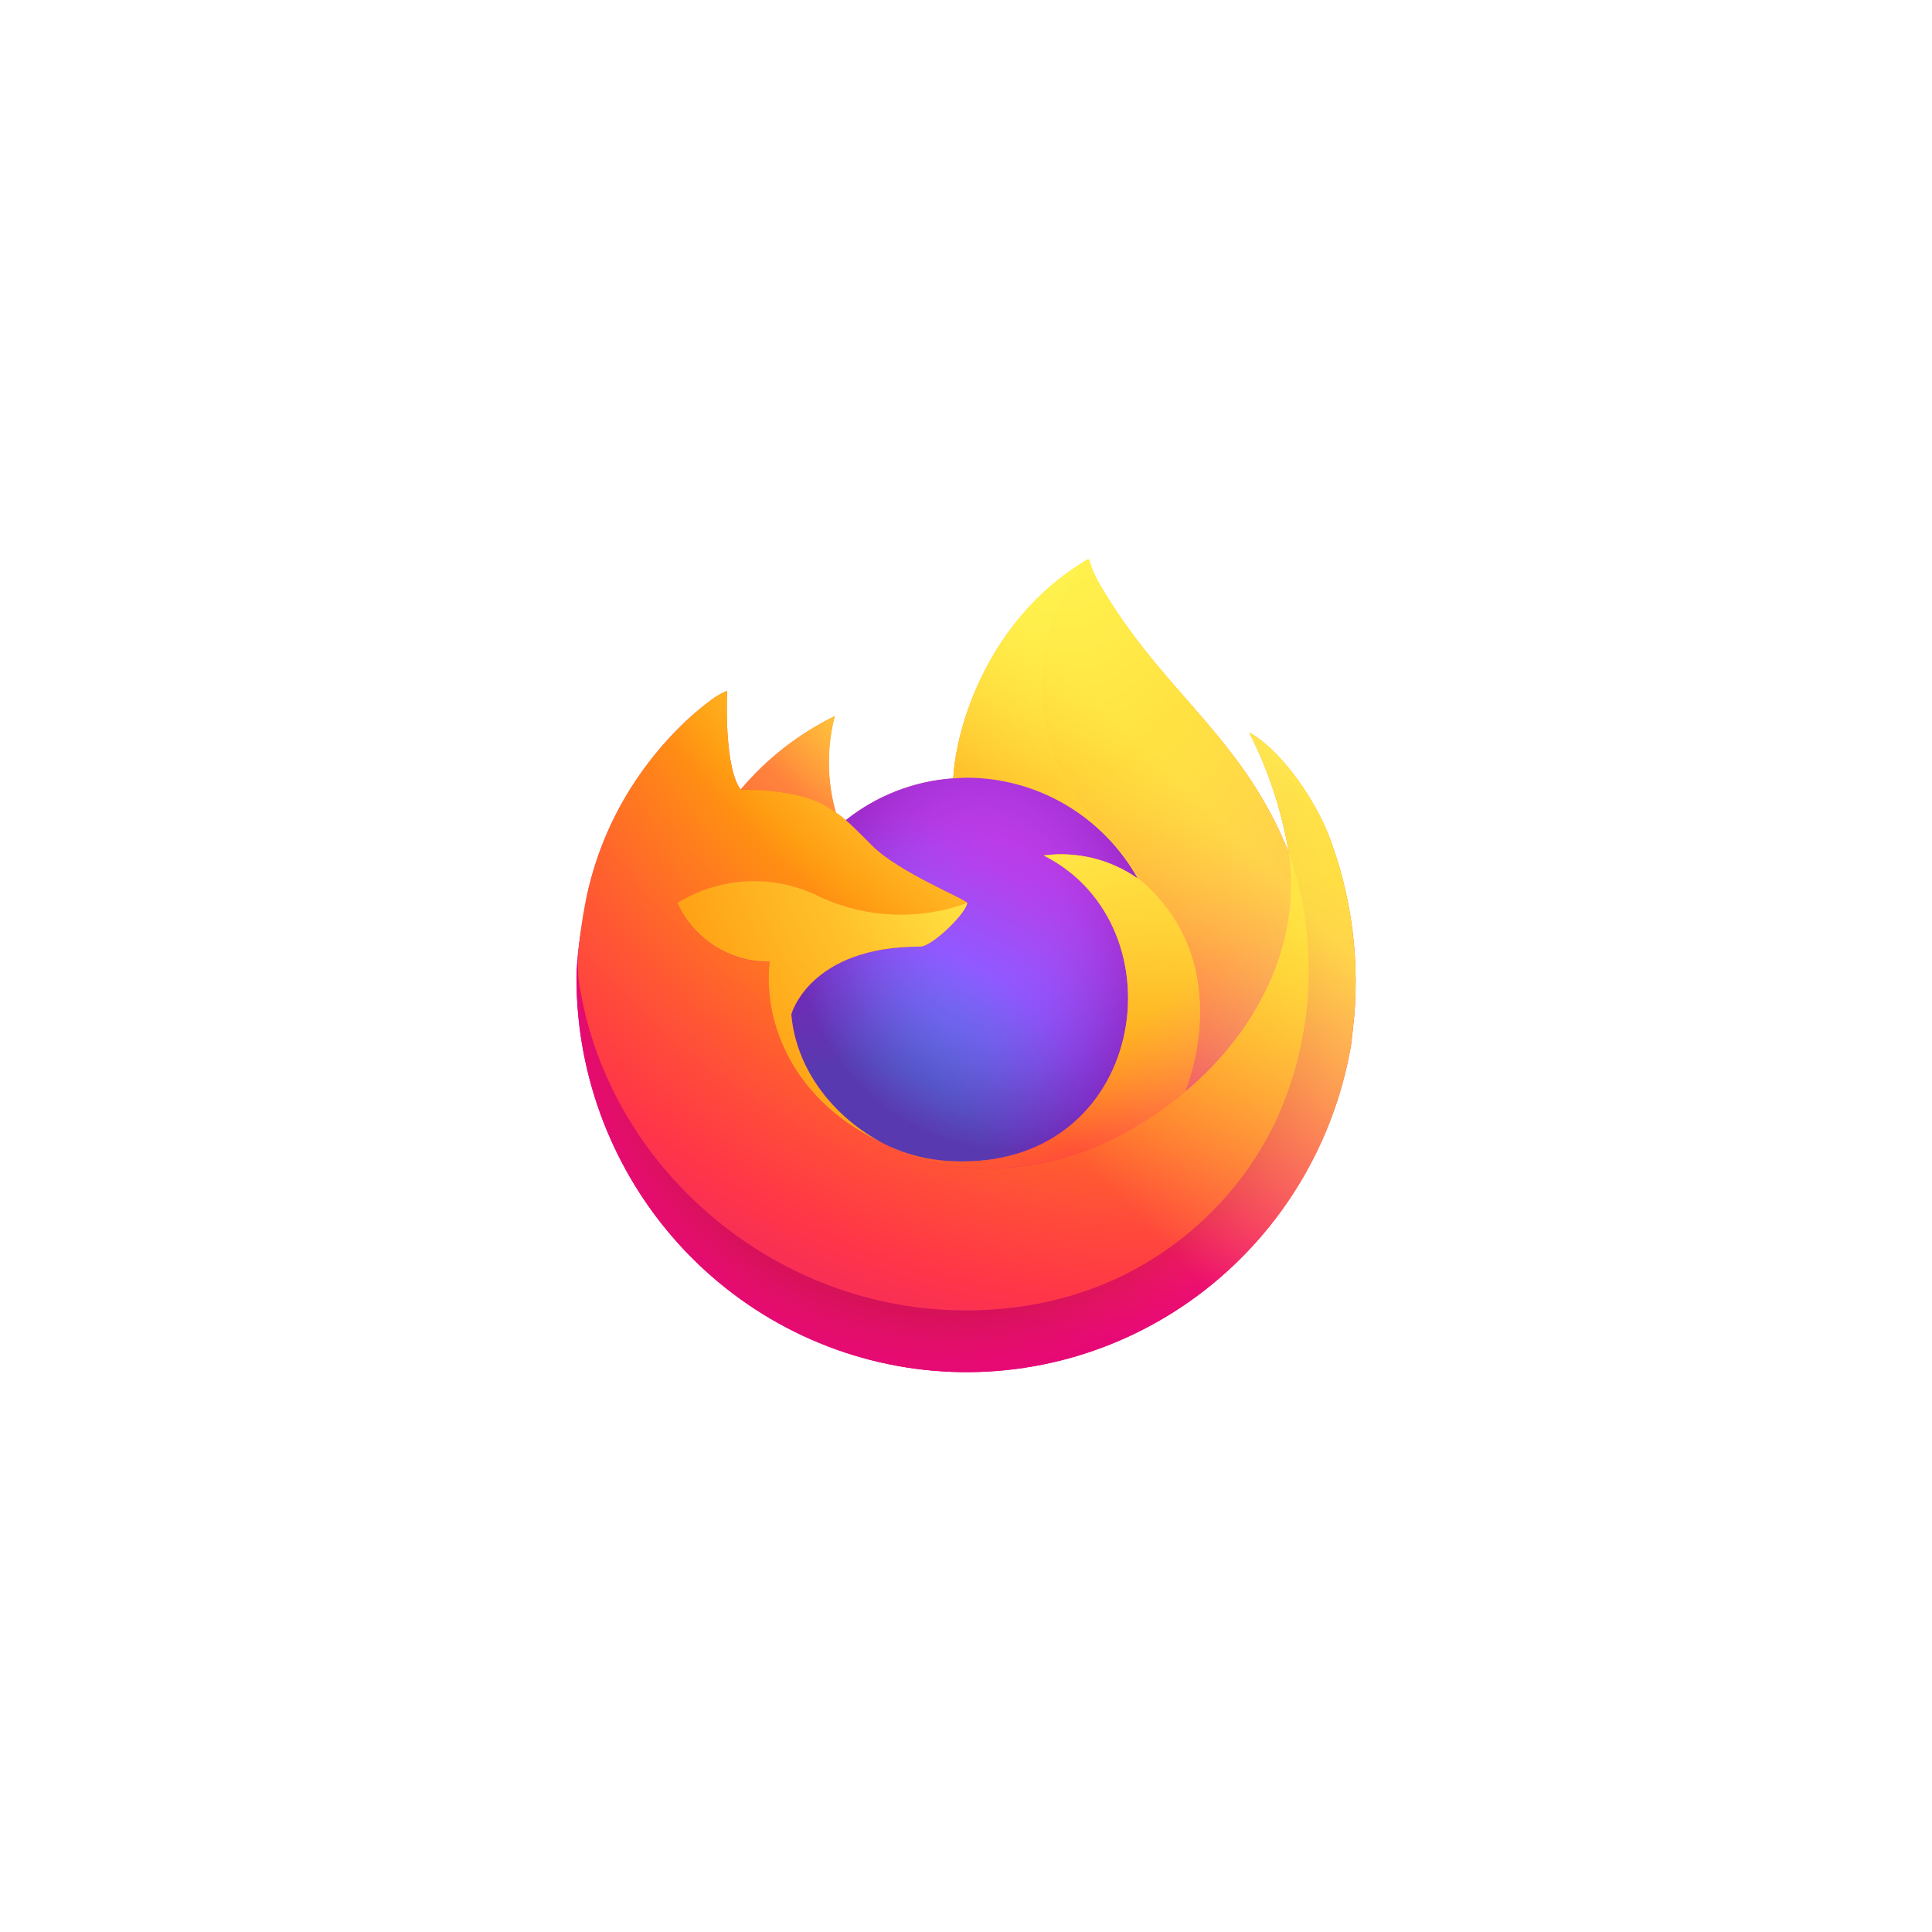 <svg width="112" height="112" viewBox="0 0 112 112" fill="none" xmlns="http://www.w3.org/2000/svg">
<g filter="url(#filter0_d_10753_5698)">
<rect x="18" y="9" width="76" height="76" rx="4" fill="white" shape-rendering="crispEdges"/>
<g clip-path="url(#clip0_10753_5698)">
<path d="M76.953 39.246C75.971 36.858 73.978 34.279 72.417 33.464C73.53 35.641 74.302 37.979 74.707 40.395L74.711 40.434C72.154 33.997 67.82 31.398 64.279 25.745C64.1 25.46 63.92 25.173 63.746 24.871C63.646 24.698 63.566 24.542 63.497 24.399C63.35 24.112 63.237 23.808 63.16 23.494C63.16 23.48 63.155 23.466 63.145 23.455C63.136 23.444 63.123 23.437 63.108 23.436C63.094 23.432 63.08 23.432 63.066 23.436C63.063 23.436 63.058 23.441 63.055 23.442C63.051 23.443 63.044 23.448 63.038 23.451L63.047 23.436C57.367 26.795 55.439 33.014 55.264 36.126C52.995 36.283 50.825 37.127 49.038 38.549C48.852 38.389 48.657 38.24 48.455 38.102C47.94 36.28 47.918 34.352 48.391 32.518C46.305 33.539 44.452 34.986 42.948 36.768H42.938C42.041 35.62 42.105 31.836 42.156 31.046C41.891 31.154 41.638 31.289 41.401 31.451C40.61 32.021 39.87 32.661 39.191 33.364C38.416 34.157 37.709 35.014 37.077 35.926V35.929V35.925C35.623 38.007 34.592 40.358 34.043 42.845L34.013 42.996C33.97 43.197 33.816 44.203 33.79 44.422C33.79 44.439 33.787 44.455 33.785 44.472C33.587 45.511 33.464 46.564 33.418 47.621V47.739C33.428 53.456 35.559 58.961 39.39 63.167C43.222 67.374 48.475 69.977 54.114 70.462C59.752 70.947 65.365 69.279 69.846 65.788C74.326 62.296 77.348 57.235 78.315 51.602C78.353 51.308 78.384 51.016 78.418 50.718C78.883 46.829 78.379 42.884 76.951 39.242L76.953 39.246ZM50.89 57.129C50.996 57.18 51.095 57.235 51.203 57.284L51.219 57.294C51.11 57.241 51 57.186 50.89 57.129ZM74.712 40.44V40.418L74.716 40.442L74.712 40.44Z" fill="url(#paint0_linear_10753_5698)"/>
<path d="M76.953 39.246C75.97 36.858 73.977 34.279 72.416 33.464C73.529 35.641 74.302 37.979 74.706 40.395V40.417L74.71 40.441C76.454 45.48 76.201 51.005 74.007 55.86C71.415 61.478 65.144 67.236 55.324 66.953C44.717 66.65 35.37 58.695 33.626 48.281C33.307 46.638 33.626 45.805 33.785 44.47C33.567 45.507 33.446 46.562 33.422 47.622V47.74C33.432 53.456 35.563 58.961 39.394 63.168C43.226 67.375 48.479 69.978 54.117 70.463C59.756 70.948 65.369 69.28 69.85 65.788C74.33 62.297 77.352 57.235 78.319 51.603C78.357 51.308 78.388 51.017 78.422 50.719C78.887 46.83 78.383 42.885 76.955 39.243L76.953 39.246Z" fill="url(#paint1_radial_10753_5698)"/>
<path d="M76.953 39.246C75.97 36.858 73.977 34.279 72.416 33.464C73.529 35.641 74.302 37.979 74.706 40.395V40.417L74.71 40.441C76.454 45.48 76.201 51.005 74.007 55.86C71.415 61.478 65.144 67.236 55.324 66.953C44.717 66.65 35.37 58.695 33.626 48.281C33.307 46.638 33.626 45.805 33.785 44.47C33.567 45.507 33.446 46.562 33.422 47.622V47.74C33.432 53.456 35.563 58.961 39.394 63.168C43.226 67.375 48.479 69.978 54.117 70.463C59.756 70.948 65.369 69.28 69.85 65.788C74.33 62.297 77.352 57.235 78.319 51.603C78.357 51.308 78.388 51.017 78.422 50.719C78.887 46.83 78.383 42.885 76.955 39.243L76.953 39.246Z" fill="url(#paint2_radial_10753_5698)"/>
<path d="M65.96 41.928C66.009 41.963 66.054 41.997 66.1 42.032C65.532 41.015 64.825 40.083 64 39.265C56.969 32.163 62.158 23.869 63.032 23.445L63.041 23.432C57.361 26.792 55.433 33.01 55.258 36.122C55.522 36.104 55.783 36.081 56.053 36.081C58.068 36.085 60.046 36.628 61.786 37.655C63.526 38.682 64.966 40.156 65.96 41.927V41.928Z" fill="url(#paint3_radial_10753_5698)"/>
<path d="M56.065 43.348C56.027 43.916 54.04 45.876 53.345 45.876C46.916 45.876 45.871 49.806 45.871 49.806C46.156 53.115 48.438 55.841 51.197 57.279C51.324 57.346 51.451 57.405 51.579 57.463C51.8 57.562 52.022 57.654 52.243 57.738C53.19 58.077 54.182 58.27 55.185 58.312C66.458 58.846 68.64 44.696 60.506 40.588C62.425 40.336 64.368 40.812 65.958 41.925C64.965 40.154 63.525 38.68 61.785 37.654C60.045 36.627 58.066 36.084 56.051 36.08C55.783 36.08 55.52 36.102 55.257 36.121C52.987 36.278 50.818 37.122 49.031 38.544C49.376 38.839 49.765 39.232 50.585 40.049C52.119 41.576 56.055 43.158 56.063 43.343L56.065 43.348Z" fill="url(#paint4_radial_10753_5698)"/>
<path d="M56.065 43.348C56.027 43.916 54.04 45.876 53.345 45.876C46.916 45.876 45.871 49.806 45.871 49.806C46.156 53.115 48.438 55.841 51.197 57.279C51.324 57.346 51.451 57.405 51.579 57.463C51.8 57.562 52.022 57.654 52.243 57.738C53.19 58.077 54.182 58.27 55.185 58.312C66.458 58.846 68.64 44.696 60.506 40.588C62.425 40.336 64.368 40.812 65.958 41.925C64.965 40.154 63.525 38.68 61.785 37.654C60.045 36.627 58.066 36.084 56.051 36.08C55.783 36.08 55.52 36.102 55.257 36.121C52.987 36.278 50.818 37.122 49.031 38.544C49.376 38.839 49.765 39.232 50.585 40.049C52.119 41.576 56.055 43.158 56.063 43.343L56.065 43.348Z" fill="url(#paint5_radial_10753_5698)"/>
<path d="M47.977 37.79C48.161 37.908 48.312 38.011 48.444 38.103C47.929 36.281 47.907 34.353 48.381 32.52C46.295 33.54 44.441 34.987 42.938 36.769C43.048 36.766 46.328 36.707 47.977 37.79Z" fill="url(#paint6_radial_10753_5698)"/>
<path d="M33.622 48.281C35.367 58.696 44.713 66.653 55.32 66.954C65.14 67.234 71.412 61.476 74.003 55.861C76.198 51.006 76.45 45.481 74.706 40.442V40.42C74.706 40.403 74.703 40.393 74.706 40.399L74.71 40.437C75.513 45.728 72.849 50.852 68.683 54.324L68.671 54.353C60.555 61.031 52.789 58.381 51.219 57.3C51.11 57.247 51 57.192 50.89 57.134C46.159 54.85 44.204 50.498 44.624 46.761C43.501 46.778 42.397 46.465 41.446 45.861C40.495 45.257 39.739 44.387 39.267 43.357C40.509 42.588 41.925 42.154 43.381 42.095C44.836 42.036 46.282 42.354 47.581 43.02C50.259 44.248 53.306 44.369 56.071 43.357C56.062 43.171 52.127 41.589 50.592 40.062C49.772 39.246 49.383 38.853 49.038 38.557C48.852 38.398 48.657 38.249 48.455 38.111C48.321 38.018 48.169 37.918 47.988 37.798C46.339 36.714 43.058 36.774 42.95 36.777H42.939C42.043 35.629 42.106 31.845 42.158 31.055C41.892 31.162 41.639 31.298 41.403 31.46C40.611 32.03 39.872 32.67 39.192 33.372C38.416 34.163 37.706 35.018 37.07 35.928C35.616 38.01 34.585 40.361 34.036 42.848C34.025 42.894 33.221 46.443 33.617 48.283L33.622 48.281Z" fill="url(#paint7_radial_10753_5698)"/>
<path d="M63.999 39.264C64.825 40.083 65.532 41.015 66.1 42.034C66.224 42.129 66.34 42.223 66.439 42.314C71.566 47.089 68.88 53.837 68.679 54.315C72.844 50.848 75.506 45.721 74.707 40.428C72.149 33.986 67.81 31.387 64.274 25.734C64.095 25.448 63.916 25.162 63.742 24.86C63.642 24.687 63.562 24.531 63.492 24.388C63.346 24.101 63.233 23.797 63.155 23.483C63.155 23.469 63.15 23.455 63.141 23.444C63.131 23.433 63.118 23.426 63.104 23.424C63.09 23.42 63.075 23.42 63.061 23.424C63.058 23.424 63.054 23.43 63.05 23.431C63.047 23.432 63.039 23.437 63.034 23.44C62.159 23.859 56.972 32.157 64.002 39.254L63.999 39.264Z" fill="url(#paint8_radial_10753_5698)"/>
<path d="M66.44 42.316C66.341 42.225 66.225 42.131 66.101 42.036C66.055 42.001 66.009 41.966 65.96 41.932C64.37 40.819 62.426 40.342 60.508 40.594C68.641 44.703 66.459 58.848 55.187 58.318C54.184 58.276 53.192 58.083 52.245 57.744C52.023 57.661 51.802 57.569 51.581 57.47C51.453 57.411 51.325 57.352 51.199 57.286L51.215 57.296C52.787 58.38 60.55 61.028 68.666 54.349L68.679 54.319C68.882 53.842 71.568 47.093 66.439 42.319L66.44 42.316Z" fill="url(#paint9_radial_10753_5698)"/>
<path d="M45.872 49.802C45.872 49.802 46.916 45.873 53.346 45.873C54.041 45.873 56.03 43.913 56.065 43.345C53.3 44.356 50.254 44.236 47.576 43.008C46.277 42.342 44.831 42.024 43.375 42.083C41.92 42.142 40.504 42.576 39.262 43.345C39.733 44.375 40.49 45.244 41.441 45.849C42.392 46.453 43.495 46.765 44.618 46.749C44.2 50.484 46.154 54.835 50.885 57.122C50.99 57.174 51.09 57.229 51.198 57.278C48.437 55.837 46.156 53.111 45.872 49.804V49.802Z" fill="url(#paint10_radial_10753_5698)"/>
<path d="M76.952 39.246C75.969 36.858 73.976 34.279 72.416 33.464C73.529 35.641 74.301 37.979 74.706 40.395L74.71 40.434C72.153 33.997 67.819 31.398 64.278 25.745C64.099 25.46 63.919 25.173 63.745 24.871C63.645 24.698 63.565 24.542 63.496 24.399C63.349 24.112 63.236 23.808 63.158 23.494C63.159 23.48 63.154 23.466 63.144 23.455C63.135 23.444 63.121 23.437 63.107 23.436C63.093 23.432 63.079 23.432 63.065 23.436C63.062 23.436 63.057 23.441 63.053 23.442C63.05 23.443 63.042 23.448 63.037 23.451L63.046 23.436C57.366 26.795 55.438 33.014 55.263 36.126C55.526 36.107 55.788 36.085 56.057 36.085C58.072 36.089 60.051 36.632 61.791 37.658C63.531 38.685 64.971 40.159 65.964 41.93C64.374 40.817 62.431 40.34 60.512 40.593C68.645 44.701 66.463 58.847 55.191 58.316C54.188 58.275 53.196 58.081 52.249 57.743C52.028 57.659 51.806 57.568 51.585 57.468C51.457 57.409 51.33 57.35 51.203 57.284L51.219 57.294C51.11 57.241 51 57.186 50.89 57.129C50.996 57.18 51.095 57.235 51.203 57.284C48.442 55.843 46.162 53.117 45.877 49.81C45.877 49.81 46.921 45.881 53.351 45.881C54.046 45.881 56.035 43.921 56.071 43.353C56.062 43.167 52.127 41.585 50.592 40.058C49.772 39.242 49.383 38.849 49.038 38.553C48.852 38.394 48.657 38.245 48.455 38.107C47.94 36.285 47.918 34.356 48.391 32.523C46.305 33.544 44.452 34.991 42.948 36.773H42.938C42.041 35.625 42.105 31.841 42.156 31.051C41.891 31.158 41.638 31.294 41.401 31.456C40.61 32.026 39.87 32.666 39.191 33.368C38.416 34.161 37.709 35.018 37.077 35.931C35.623 38.012 34.592 40.363 34.043 42.85L34.013 43C33.97 43.201 33.779 44.222 33.752 44.442C33.577 45.495 33.466 46.559 33.418 47.626V47.744C33.428 53.461 35.559 58.965 39.39 63.172C43.222 67.379 48.475 69.982 54.114 70.467C59.752 70.952 65.365 69.284 69.846 65.793C74.326 62.301 77.348 57.239 78.315 51.607C78.353 51.312 78.384 51.021 78.418 50.723C78.883 46.834 78.379 42.889 76.951 39.247L76.952 39.246Z" fill="url(#paint11_linear_10753_5698)"/>
</g>
</g>
<defs>
<filter id="filter0_d_10753_5698" x="0.2" y="0.2" width="111.6" height="111.6" filterUnits="userSpaceOnUse" color-interpolation-filters="sRGB">
<feFlood flood-opacity="0" result="BackgroundImageFix"/>
<feColorMatrix in="SourceAlpha" type="matrix" values="0 0 0 0 0 0 0 0 0 0 0 0 0 0 0 0 0 0 127 0" result="hardAlpha"/>
<feOffset dy="9"/>
<feGaussianBlur stdDeviation="8.9"/>
<feComposite in2="hardAlpha" operator="out"/>
<feColorMatrix type="matrix" values="0 0 0 0 0.621 0 0 0 0 0.621 0 0 0 0 0.621 0 0 0 0.25 0"/>
<feBlend mode="normal" in2="BackgroundImageFix" result="effect1_dropShadow_10753_5698"/>
<feBlend mode="normal" in="SourceGraphic" in2="effect1_dropShadow_10753_5698" result="shape"/>
</filter>
<linearGradient id="paint0_linear_10753_5698" x1="73.96" y1="30.732" x2="36.051" y2="66.938" gradientUnits="userSpaceOnUse">
<stop offset="0.048" stop-color="#FFF44F"/>
<stop offset="0.111" stop-color="#FFE847"/>
<stop offset="0.225" stop-color="#FFC830"/>
<stop offset="0.368" stop-color="#FF980E"/>
<stop offset="0.401" stop-color="#FF8B16"/>
<stop offset="0.462" stop-color="#FF672A"/>
<stop offset="0.534" stop-color="#FF3647"/>
<stop offset="0.705" stop-color="#E31587"/>
</linearGradient>
<radialGradient id="paint1_radial_10753_5698" cx="0" cy="0" r="1" gradientUnits="userSpaceOnUse" gradientTransform="translate(72.507 28.737) scale(47.143 47.624)">
<stop offset="0.129" stop-color="#FFBD4F"/>
<stop offset="0.186" stop-color="#FFAC31"/>
<stop offset="0.247" stop-color="#FF9D17"/>
<stop offset="0.283" stop-color="#FF980E"/>
<stop offset="0.403" stop-color="#FF563B"/>
<stop offset="0.467" stop-color="#FF3750"/>
<stop offset="0.71" stop-color="#F5156C"/>
<stop offset="0.782" stop-color="#EB0878"/>
<stop offset="0.86" stop-color="#E50080"/>
</radialGradient>
<radialGradient id="paint2_radial_10753_5698" cx="0" cy="0" r="1" gradientUnits="userSpaceOnUse" gradientTransform="translate(55.003 48.187) scale(47.143 47.624)">
<stop offset="0.3" stop-color="#960E18"/>
<stop offset="0.351" stop-color="#B11927" stop-opacity="0.74"/>
<stop offset="0.435" stop-color="#DB293D" stop-opacity="0.343"/>
<stop offset="0.497" stop-color="#F5334B" stop-opacity="0.094"/>
<stop offset="0.53" stop-color="#FF3750" stop-opacity="0"/>
</radialGradient>
<radialGradient id="paint3_radial_10753_5698" cx="0" cy="0" r="1" gradientUnits="userSpaceOnUse" gradientTransform="translate(60.837 18.127) scale(34.15 34.498)">
<stop offset="0.132" stop-color="#FFF44F"/>
<stop offset="0.252" stop-color="#FFDC3E"/>
<stop offset="0.506" stop-color="#FF9D12"/>
<stop offset="0.526" stop-color="#FF980E"/>
</radialGradient>
<radialGradient id="paint4_radial_10753_5698" cx="0" cy="0" r="1" gradientUnits="userSpaceOnUse" gradientTransform="translate(49.752 60.565) scale(22.446 22.675)">
<stop offset="0.353" stop-color="#3A8EE6"/>
<stop offset="0.472" stop-color="#5C79F0"/>
<stop offset="0.669" stop-color="#9059FF"/>
<stop offset="1" stop-color="#C139E6"/>
</radialGradient>
<radialGradient id="paint5_radial_10753_5698" cx="0" cy="0" r="1" gradientUnits="userSpaceOnUse" gradientTransform="translate(57.283 44.099) rotate(-13.725) scale(11.909 14.069)">
<stop offset="0.206" stop-color="#9059FF" stop-opacity="0"/>
<stop offset="0.278" stop-color="#8C4FF3" stop-opacity="0.064"/>
<stop offset="0.747" stop-color="#7716A8" stop-opacity="0.45"/>
<stop offset="0.975" stop-color="#6E008B" stop-opacity="0.6"/>
</radialGradient>
<radialGradient id="paint6_radial_10753_5698" cx="0" cy="0" r="1" gradientUnits="userSpaceOnUse" gradientTransform="translate(54.419 26.968) scale(16.15 16.315)">
<stop stop-color="#FFE226"/>
<stop offset="0.121" stop-color="#FFDB27"/>
<stop offset="0.295" stop-color="#FFC82A"/>
<stop offset="0.502" stop-color="#FFA930"/>
<stop offset="0.732" stop-color="#FF7E37"/>
<stop offset="0.792" stop-color="#FF7139"/>
</radialGradient>
<radialGradient id="paint7_radial_10753_5698" cx="0" cy="0" r="1" gradientUnits="userSpaceOnUse" gradientTransform="translate(67.256 16.359) scale(68.906 69.609)">
<stop offset="0.113" stop-color="#FFF44F"/>
<stop offset="0.456" stop-color="#FF980E"/>
<stop offset="0.622" stop-color="#FF5634"/>
<stop offset="0.716" stop-color="#FF3647"/>
<stop offset="0.904" stop-color="#E31587"/>
</radialGradient>
<radialGradient id="paint8_radial_10753_5698" cx="0" cy="0" r="1" gradientUnits="userSpaceOnUse" gradientTransform="translate(61.528 20.218) rotate(84.036) scale(51.005 33.144)">
<stop stop-color="#FFF44F"/>
<stop offset="0.06" stop-color="#FFE847"/>
<stop offset="0.168" stop-color="#FFC830"/>
<stop offset="0.304" stop-color="#FF980E"/>
<stop offset="0.356" stop-color="#FF8B16"/>
<stop offset="0.455" stop-color="#FF672A"/>
<stop offset="0.57" stop-color="#FF3647"/>
<stop offset="0.737" stop-color="#E31587"/>
</radialGradient>
<radialGradient id="paint9_radial_10753_5698" cx="0" cy="0" r="1" gradientUnits="userSpaceOnUse" gradientTransform="translate(54.42 32.862) scale(43.013 43.451)">
<stop offset="0.137" stop-color="#FFF44F"/>
<stop offset="0.48" stop-color="#FF980E"/>
<stop offset="0.592" stop-color="#FF5634"/>
<stop offset="0.655" stop-color="#FF3647"/>
<stop offset="0.904" stop-color="#E31587"/>
</radialGradient>
<radialGradient id="paint10_radial_10753_5698" cx="0" cy="0" r="1" gradientUnits="userSpaceOnUse" gradientTransform="translate(65.505 35.22) scale(47.079 47.56)">
<stop offset="0.094" stop-color="#FFF44F"/>
<stop offset="0.231" stop-color="#FFE141"/>
<stop offset="0.509" stop-color="#FFAF1E"/>
<stop offset="0.626" stop-color="#FF980E"/>
</radialGradient>
<linearGradient id="paint11_linear_10753_5698" x1="73.504" y1="30.538" x2="41.241" y2="62.481" gradientUnits="userSpaceOnUse">
<stop offset="0.167" stop-color="#FFF44F" stop-opacity="0.8"/>
<stop offset="0.266" stop-color="#FFF44F" stop-opacity="0.634"/>
<stop offset="0.489" stop-color="#FFF44F" stop-opacity="0.217"/>
<stop offset="0.6" stop-color="#FFF44F" stop-opacity="0"/>
</linearGradient>
<clipPath id="clip0_10753_5698">
<rect width="46" height="48" fill="white" transform="translate(33 23)"/>
</clipPath>
</defs>
</svg>
